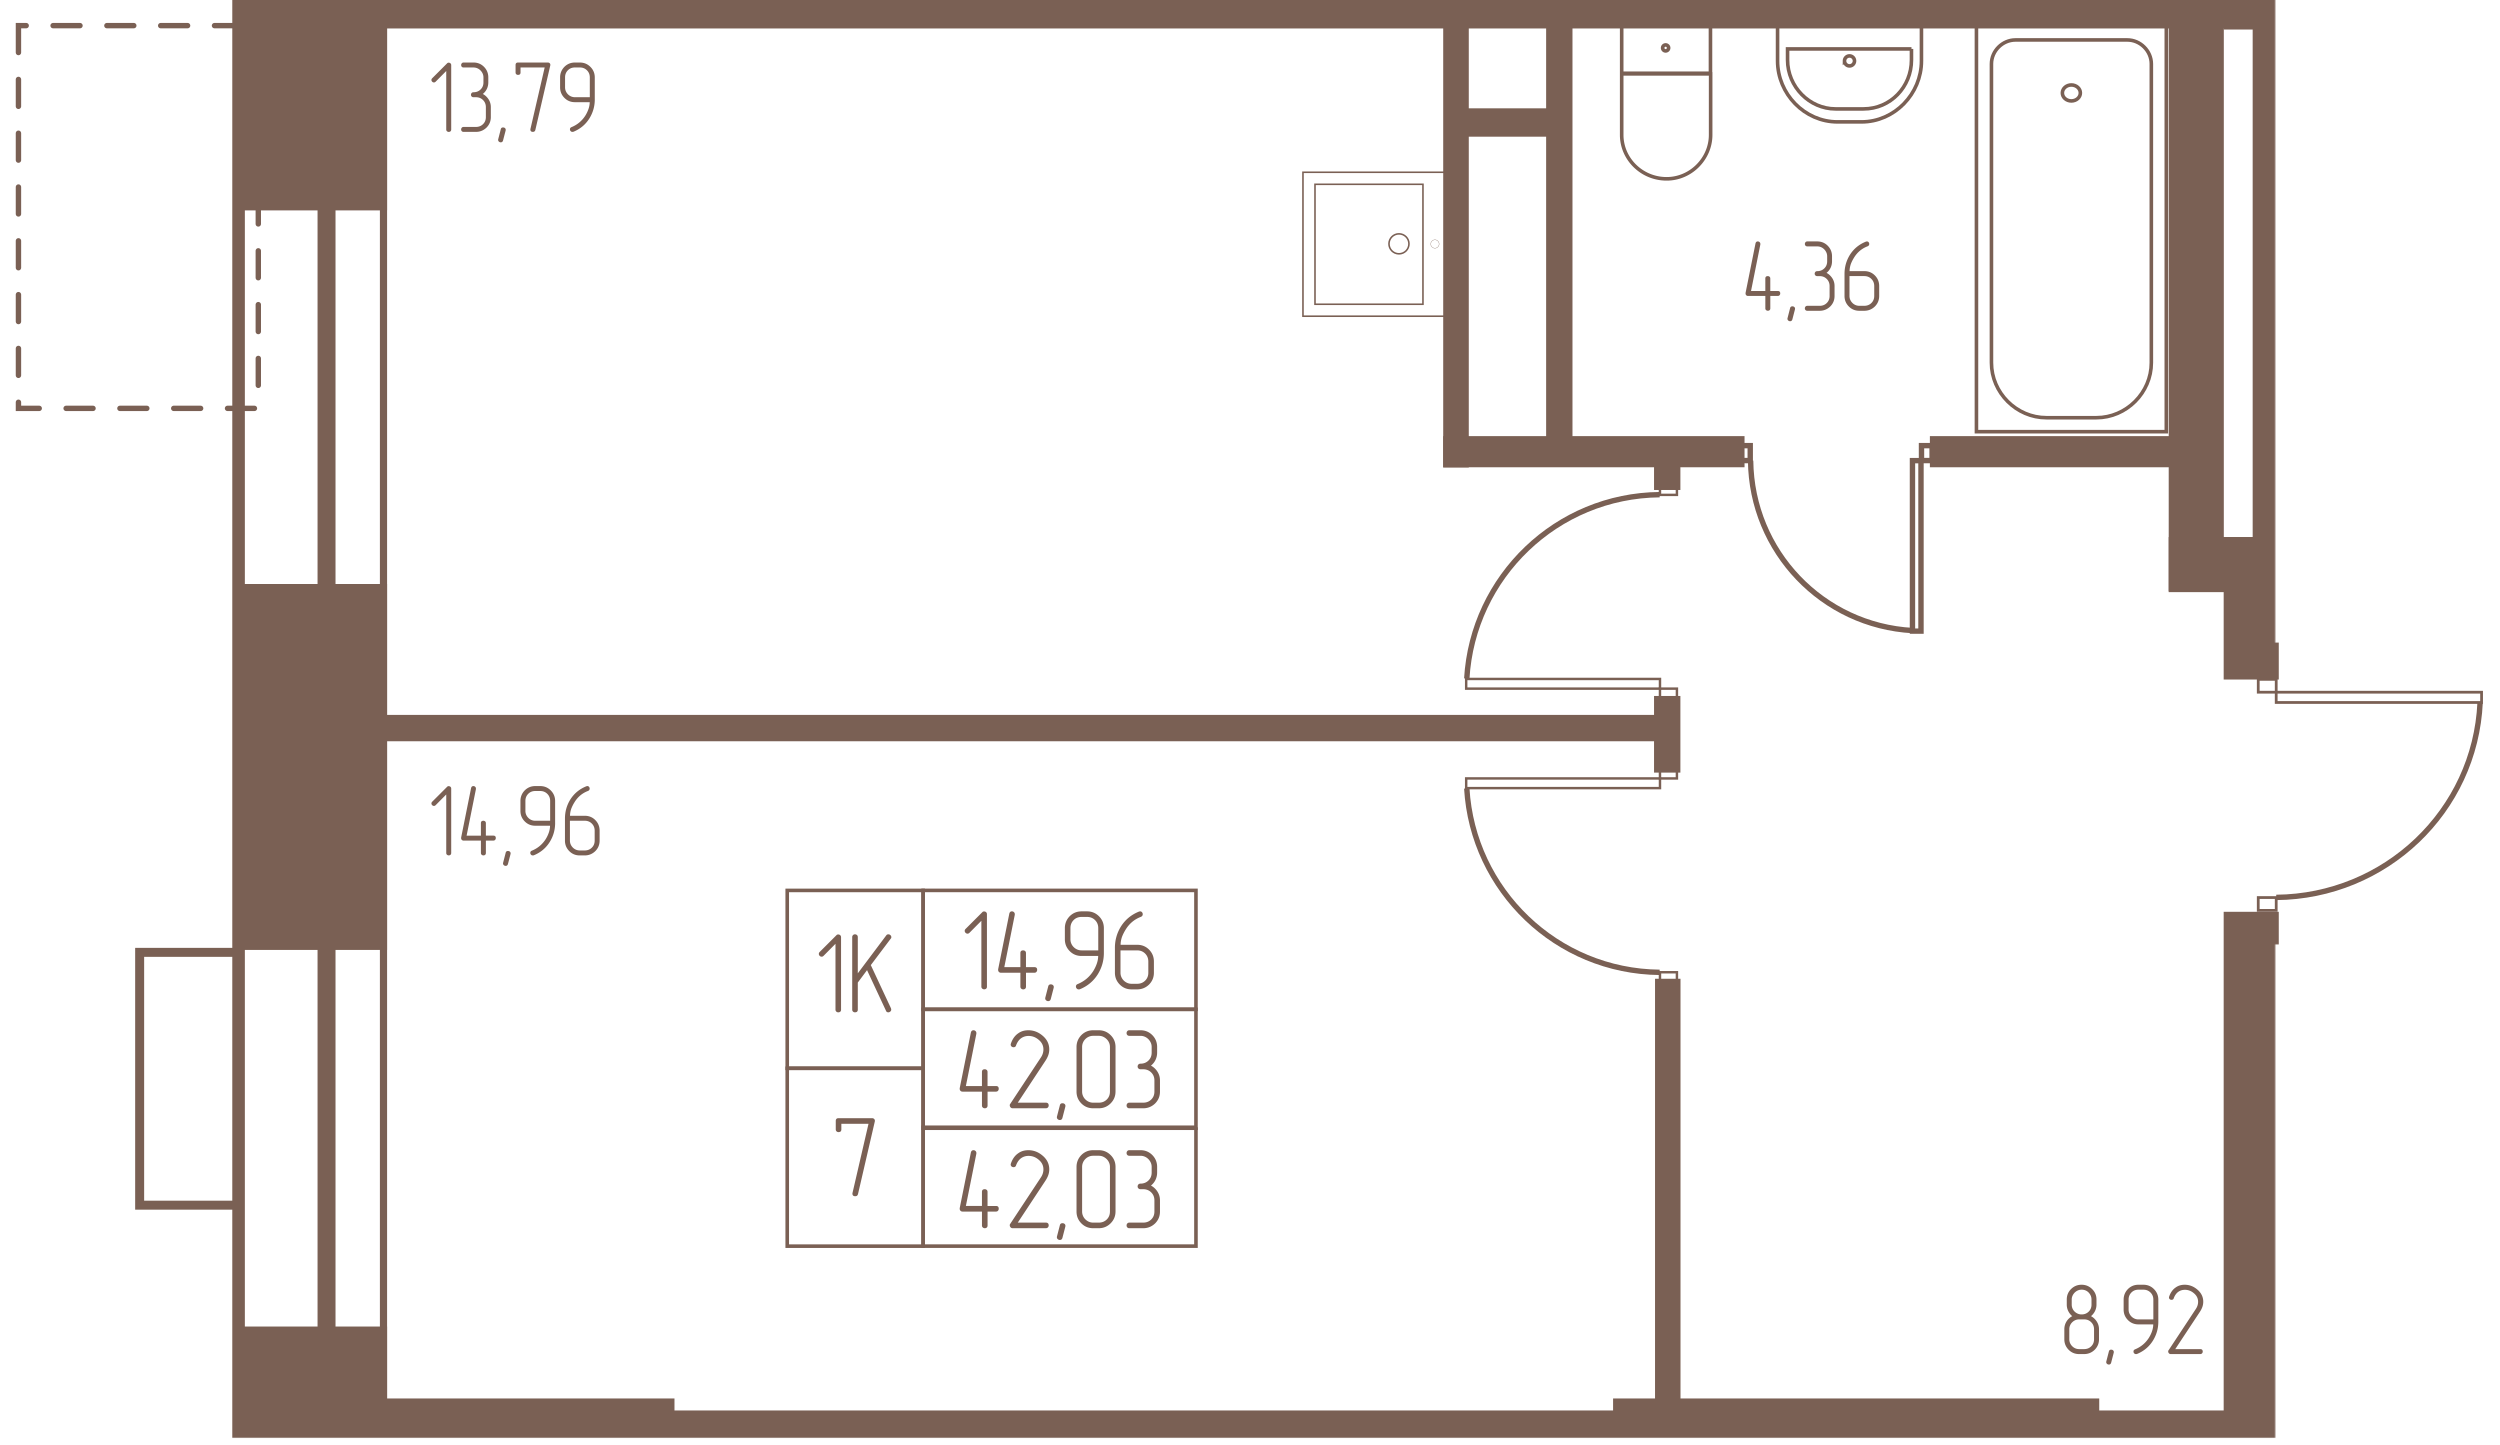 <svg width="1315" height="760" viewBox="0 0 2630 1520" fill="none" xmlns="http://www.w3.org/2000/svg"><mask id="a" style="mask-type:luminance" maskUnits="userSpaceOnUse" x="5" y="0" width="2624" height="1513"><path d="M2628.01 0H5v1512.83h2623.01V0z" fill="#fff"/></mask><g mask="url(#a)"><mask id="b" style="mask-type:luminance" maskUnits="userSpaceOnUse" x="5" y="0" width="2624" height="1513"><path d="M5 1512.83h2388.57V993.484h234.44V675.987h-234.44V0H5v1512.83z" fill="#fff"/></mask><g mask="url(#b)"><path d="M7056.08-3029.92H250.977v7636.69H7056.08v-7636.69z" stroke="#7A6054" stroke-width="13.23"/><path d="M6967.79-2941.56H343.516v7456.92H6967.79v-7456.92z" stroke="#7A6054" stroke-width="18.9"/><path d="M6903.66-2877.42H403.438v7332.87H6903.66v-7332.87z" stroke="#7A6054" stroke-width="7.56"/><path d="M1496.95 193.883v126.193h-113.58V193.883h113.58z" stroke="#7A6054" stroke-width="1.68"/><path d="M1522.15 181.227v151.43h-151.43v-151.43h151.43z" stroke="#7A6054" stroke-width="1.68"/><path d="M1461.2 256.513c0-5.806 4.71-10.513 10.51-10.513 5.81 0 10.52 4.707 10.52 10.513s-4.71 10.513-10.52 10.513c-5.8 0-10.51-4.707-10.51-10.513z" stroke="#7A6054" stroke-width="1.68"/><path d="M1505.14 256.684a4.401 4.401 0 0 1 4.4-4.403 4.41 4.41 0 0 1 4.41 4.403 4.41 4.41 0 0 1-4.41 4.404c-2.43 0-4.4-1.972-4.4-4.404z" stroke="#7A6054" stroke-width=".3"/><path d="M403.42 1399.3H252.031v315.39H403.42V1399.3zM403.411 618.125H250.977v377.419h152.434V618.125zM403.411-161.953H250.977v379.524h152.434v-379.524z" fill="#7A6054" stroke="#7A6054" stroke-width="7.56"/><path d="M2343.72 1487.58H385.547v50.37H2343.72v-50.37z" fill="#7A6054" stroke="#7A6054" stroke-width="7.56"/><path d="M705.771 1475H403.438v37.54h302.333V1475zM2204.62 1475h-503.88v43.07h503.88V1475zM2393.49 962.969h-50.4v738.191h50.4V962.969z" fill="#7A6054" stroke="#7A6054" stroke-width="7.56"/><path d="M1764.11 1033.44h-19.23v454.75h19.23v-454.75zM1743.76 755.859H403.438v20.161H1743.76v-20.161zM1763.99 735.938h-20.16v73.065h20.16v-73.065zM2393.49 568.75h-50.4v142.34h50.4V568.75zM2335.67 26.25h-50.4v592.067h50.4V26.25z" fill="#7A6054" stroke="#7A6054" stroke-width="7.56"/><path d="M2393.74 27.344h-20.15v546.763h20.15V27.344z" fill="#7A6054" stroke="#7A6054" stroke-width="7.56"/><path d="M2393.62 568.75h-108.35v50.387h108.35V568.75zM2393.47-519.375h-50.38V27.288h50.38v-546.663z" fill="#7A6054" stroke="#7A6054" stroke-width="7.56"/><path d="M2343.35-24.219H390.82v50.387h1952.53V-24.22z" fill="#7A6054" stroke="#7A6054" stroke-width="7.56"/><path d="M706.05-36.797H365.586v57.045H706.05v-57.045zM2204.96-36.797h-508.44V17.27h508.44v-54.066zM1541.38-358.516h-19.35v846.52h19.35v-846.52zM1650.47 26.25h-20.16v461.053h20.16V26.25z" fill="#7A6054" stroke="#7A6054" stroke-width="7.56"/><path d="M1831.47 462.578h-309.44v25.201h309.44v-25.201zM1630.07 117.734h-96.48v22.28h96.48v-22.28zM2285.96 462.578h-251.94v25.201h251.94v-25.201z" fill="#7A6054" stroke="#7A6054" stroke-width="7.56"/><path d="M1164.57 2312.84V1512.8" stroke="#7A6054" stroke-width="5.67" stroke-linecap="round" stroke-dasharray="28.3 28.3"/><path d="M2278.96 26.25h-199.74v427.878h199.74V26.25z" stroke="#7A6054" stroke-width="3.78"/><path d="M2120.23 42.031h117.74c13.66 0 25.23 11.57 25.23 25.23v314.346c0 31.544-26.29 57.818-57.82 57.818h-52.56c-31.55 0-57.82-26.289-57.82-57.818V67.26c0-13.66 11.57-25.229 25.23-25.229z" stroke="#7A6054" stroke-width="3.78"/><path d="M2179.07 106.185c5.23 0 9.47-3.763 9.47-8.405 0-4.642-4.24-8.405-9.47-8.405-5.22 0-9.46 3.763-9.46 8.405 0 4.642 4.24 8.405 9.46 8.405zM2021.39 26.25H1870v37.844c0 34.693 28.38 64.132 63.07 64.132h25.23c34.7 0 63.07-29.439 63.07-64.132V26.25h.02z" stroke="#7A6054" stroke-width="3.78"/><path d="M2010.88 51.484h-130.37v11.57c0 28.379 23.12 51.517 50.46 51.517h29.43c28.38 0 50.46-23.124 50.46-51.517v-11.57h.02z" stroke="#7A6054" stroke-width="3.78"/><path d="M1945.68 69.338a5.254 5.254 0 1 0 0-10.51c-2.9 0-5.25 2.353-5.25 5.255a5.252 5.252 0 0 0 5.25 5.255zM1799.41 26.25h-93.39v50.802h93.39V26.25zM1706.02 77.734h93.57v64.133c0 25.229-21.02 46.262-46.27 46.262-26.28 0-47.3-21.019-47.3-46.262V77.734z" stroke="#7A6054" stroke-width="3.78"/><path d="M1752.25 53.566a3.15 3.15 0 1 0 0-6.3 3.15 3.15 0 0 0 0 6.3z" stroke="#7A6054" stroke-width="3.78"/><path d="M2610.62 739.007v-10.804h-216.06v10.804h216.06zM2394.57 728.194v-13.505l-18.9-.001v13.506h18.9zM2394.57 957.724v-13.505h-18.9v13.505h18.9z" stroke="#7A6054" stroke-width="2.9"/><path d="M2394.61 944.075c114.59-1.045 209.21-90.422 214.46-205.013" stroke="#7A6054" stroke-width="5.67"/><path d="M1542.42 714.258v10.195h203.88v-10.195h-203.88z" stroke="#7A6054" stroke-width="2.58"/><path d="M1746.29 724.445v12.744h17.83v-12.744h-17.83zM1746.29 507.875v12.744h17.83v-12.744h-17.83z" stroke="#7A6054" stroke-width="2.58"/><path d="M1745.95 520.391c-108.29 1.045-196.59 86.211-202.9 193.442" stroke="#7A6054" stroke-width="5.67"/><path d="M1763.99 475.156h-20.16v36.527h20.16v-36.527z" fill="#7A6054" stroke="#7A6054" stroke-width="7.56"/><path d="M1542.42 829.101v-10.195h203.88v10.195h-203.88z" stroke="#7A6054" stroke-width="2.58"/><path d="M1746.29 818.915v-12.743h17.83v12.743h-17.83zM1746.29 1035.55v-12.75h17.83v12.75h-17.83z" stroke="#7A6054" stroke-width="2.58"/><path d="M1745.95 1022.9c-108.29-1.05-196.59-86.216-202.9-193.447M2020.88 484.609h-8.97v179.339h8.97V484.609zM2032.62 468.828h-11.21v15.693h11.21v-15.693zM1841.25 468.828h-11.21v15.693h11.21v-15.693zM1841.64 484.609c1.05 95.662 75.69 173.468 170.32 178.723" stroke="#7A6054" stroke-width="5.67"/><path d="M252.04 1267.85H146.914v-265.97H252.04" stroke="#7A6054" stroke-width="9.45"/><path d="M19.414 26.96V429.61h252.319V26.961H19.414z" stroke="#7A6054" stroke-width="5.67" stroke-linecap="round" stroke-dasharray="28.3 28.3"/><path d="M474.672 897.306V829.58c0-.788-.272-1.403-.802-1.861a2.77 2.77 0 0 0-1.861-.688c-.716 0-1.275.244-1.704.745l-15.579 15.578c-.572.573-.859 1.174-.859 1.819 0 .716.258 1.331.802 1.861.53.53 1.16.802 1.861.802.645 0 1.246-.286 1.819-.859l11.097-11.197v61.54c0 .788.257 1.404.801 1.862.53.458 1.16.687 1.862.687.716 0 1.317-.215 1.818-.644.501-.43.745-1.074.745-1.919zM511.134 879.115V866c0-.86-.258-1.49-.802-1.919-.53-.43-1.117-.644-1.761-.644-1.776 0-2.663.859-2.663 2.563v13.115h-15.035l9.808-48.955v-.644c0-.716-.272-1.317-.801-1.818a2.633 2.633 0 0 0-1.862-.745c-1.274 0-2.09.716-2.448 2.134l-10.453 52.047v.644c0 .716.244 1.318.745 1.804.501.502 1.102.745 1.818.745h18.242v13.016c0 .787.258 1.403.802 1.861.53.458 1.16.687 1.861.687.716 0 1.317-.215 1.819-.644.501-.43.744-1.074.744-1.919v-13.015h7.89c.787 0 1.403-.272 1.861-.802.458-.53.687-1.16.687-1.861 0-1.704-.859-2.563-2.563-2.563h-7.889v.028zM537.069 898.542l-2.663 10.238c-.358 1.431-1.174 2.133-2.449 2.133-.715 0-1.345-.243-1.918-.744-.573-.502-.859-1.103-.859-1.819 0-.286.028-.53.1-.744l2.663-10.353c.287-1.346 1.103-2.019 2.449-2.019.787 0 1.446.23 1.976.702a2.23 2.23 0 0 1 .801 1.761c0 .358-.043.644-.114.859l.014-.014zM578.757 863.437h-15.679a10.203 10.203 0 0 1-7.302-3.05 10.674 10.674 0 0 1-2.248-3.308 10.12 10.12 0 0 1-.802-4.009v-10.453c0-2.992.974-5.469 2.935-7.474 1.948-1.99 4.425-2.992 7.417-2.992h5.227c2.992 0 5.469 1.002 7.46 2.992 1.99 1.991 2.992 4.482 2.992 7.474v20.82zm5.226 2.348v-23.153c0-4.339-1.532-8.033-4.582-11.097-3.064-3.064-6.758-4.582-11.096-4.582h-5.227c-4.338 0-8.032 1.532-11.096 4.582-2.993 3.136-4.482 6.83-4.482 11.097v10.452c0 4.339 1.532 8.033 4.582 11.097 2.992 2.993 6.644 4.482 10.982 4.482h15.579c0 2.348-.43 4.739-1.275 7.202a34.638 34.638 0 0 1-3.408 7.087c-3.551 5.47-8.347 9.451-14.39 11.942-1.131.43-1.703 1.203-1.703 2.348 0 .716.243 1.332.744 1.862.501.529 1.06.802 1.704.802.573 0 .959-.029 1.174-.101 7.188-2.921 12.801-7.603 16.853-14.075 3.766-6.114 5.656-12.757 5.656-19.945h-.015zM599.562 863.422h15.579c2.992 0 5.469.988 7.46 2.993 1.99 1.99 2.992 4.481 2.992 7.46v10.452c0 2.993-.988 5.455-2.992 7.417-1.991 1.962-4.482 2.935-7.46 2.935h-5.227c-1.417 0-2.749-.257-3.994-.802a10.172 10.172 0 0 1-3.308-2.248 10.658 10.658 0 0 1-2.248-3.307 10.102 10.102 0 0 1-.802-3.995v-20.905zm-5.226-2.348v23.253c0 4.339 1.532 8.033 4.582 11.097 2.992 2.992 6.644 4.482 10.982 4.482h5.226c4.267 0 7.961-1.49 11.097-4.482 3.064-3.064 4.582-6.758 4.582-11.097v-10.452c0-4.41-1.532-8.148-4.582-11.197-2.992-2.993-6.687-4.482-11.097-4.482h-15.464c0-2.348.43-4.797 1.275-7.36.859-2.276 1.99-4.553 3.408-6.83 3.479-5.684 8.247-9.665 14.289-11.941 1.131-.501 1.704-1.318 1.704-2.449 0-.716-.229-1.331-.687-1.861a2.228 2.228 0 0 0-1.761-.802c-.287 0-.645.072-1.06.215-7.259 2.921-12.901 7.603-16.953 14.075-3.694 6.042-5.541 12.657-5.541 19.845v-.014zM474.672 136.212V68.486c0-.787-.272-1.403-.802-1.861a2.774 2.774 0 0 0-1.861-.688c-.716 0-1.275.244-1.704.745L454.726 82.26c-.572.573-.859 1.175-.859 1.819 0 .716.258 1.332.802 1.861.53.53 1.16.802 1.861.802.645 0 1.246-.286 1.819-.859l11.097-11.197v61.541c0 .787.257 1.403.801 1.861.53.458 1.16.687 1.862.687.716 0 1.317-.214 1.818-.644.501-.43.745-1.074.745-1.919zM507.941 98.843a15.392 15.392 0 0 0 4.267-5.384c.988-2.09 1.489-4.353 1.489-6.773V81.46c0-4.41-1.532-8.147-4.582-11.197-2.993-2.993-6.644-4.482-10.982-4.482H487.68c-.787 0-1.403.258-1.861.802a2.775 2.775 0 0 0-.688 1.862c0 .715.23 1.317.688 1.818.458.501 1.088.744 1.861.744h10.453a10.189 10.189 0 0 1 7.302 3.05c.959.96 1.718 2.062 2.291 3.308s.859 2.62.859 4.11V86.7c0 2.992-.988 5.455-2.992 7.417-1.991 1.947-4.482 2.935-7.46 2.935-.859 0-1.518.272-1.976.802a2.784 2.784 0 0 0-.702 1.86c0 .717.243 1.318.745 1.819.501.502 1.131.745 1.918.745h2.563c2.993 0 5.47.988 7.46 2.992 1.99 1.991 2.993 4.482 2.993 7.46v10.453c0 2.992-.988 5.455-2.993 7.417-1.99 1.961-4.481 2.935-7.46 2.935h-13.015c-.788 0-1.403.272-1.862.802a2.775 2.775 0 0 0-.687 1.861c0 .716.229 1.318.687 1.804.459.502 1.089.745 1.862.745h13.015c4.267 0 7.961-1.489 11.097-4.482 3.064-3.064 4.582-6.758 4.582-11.096v-10.453c0-2.992-.788-5.699-2.348-8.161-1.561-2.449-3.594-4.353-6.071-5.7v-.013zM531.913 137.371l-2.663 10.237c-.358 1.432-1.174 2.133-2.449 2.133-.716 0-1.346-.243-1.918-.744-.573-.502-.86-1.103-.86-1.819 0-.286.029-.53.101-.744l2.663-10.353c.286-1.346 1.102-2.019 2.448-2.019.788 0 1.446.23 1.976.702.53.458.802 1.045.802 1.761 0 .358-.043.646-.114.86l.014-.014zM578.866 68.974c.072-.215.1-.458.1-.744 0-.716-.243-1.303-.744-1.761-.501-.459-1.131-.688-1.919-.688h-31.357c-1.704 0-2.563.888-2.563 2.663v7.79c0 .787.243 1.403.744 1.861.502.458 1.103.687 1.819.687 1.775 0 2.663-.844 2.663-2.563v-5.226h25.387l-14.935 64.533c-.071.215-.1.459-.1.745 0 1.632.888 2.448 2.663 2.448 1.346 0 2.206-.673 2.563-2.019l15.679-67.726zM620.476 102.265h-15.679c-1.417 0-2.749-.272-3.995-.802a10.207 10.207 0 0 1-3.307-2.248 10.652 10.652 0 0 1-2.248-3.308 10.12 10.12 0 0 1-.802-4.009V81.446c0-2.993.974-5.47 2.935-7.475 1.948-1.99 4.425-2.992 7.417-2.992h5.226c2.993 0 5.47 1.002 7.46 2.992 1.991 1.99 2.993 4.482 2.993 7.475v20.819zm5.226 2.348V81.46c0-4.338-1.532-8.033-4.582-11.097-3.064-3.064-6.758-4.582-11.097-4.582h-5.226c-4.338 0-8.032 1.532-11.097 4.582-2.992 3.136-4.481 6.83-4.481 11.097v10.453c0 4.338 1.532 8.032 4.582 11.096 2.992 2.993 6.643 4.482 10.982 4.482h15.578c0 2.348-.429 4.739-1.274 7.202a34.67 34.67 0 0 1-3.408 7.088c-3.551 5.469-8.347 9.45-14.39 11.941-1.131.43-1.704 1.203-1.704 2.348 0 .716.244 1.332.745 1.862s1.059.802 1.704.802c.572 0 .959-.029 1.174-.101 7.188-2.921 12.801-7.603 16.853-14.075 3.765-6.114 5.655-12.757 5.655-19.945h-.014zM1862.34 306.146v-13.115c0-.859-.25-1.489-.8-1.919-.53-.429-1.11-.644-1.76-.644-1.77 0-2.66.859-2.66 2.563v13.115h-15.04l9.81-48.954v-.645c0-.716-.27-1.317-.8-1.818a2.632 2.632 0 0 0-1.86-.745c-1.28 0-2.09.716-2.45 2.134l-10.45 52.047v.645c0 .716.24 1.317.74 1.804.5.501 1.11.744 1.82.744h18.24v13.016c0 .787.26 1.403.8 1.861.53.458 1.16.687 1.87.687.71 0 1.31-.214 1.81-.644.51-.429.75-1.074.75-1.919v-13.015h7.89c.79 0 1.4-.272 1.86-.802.46-.53.69-1.16.69-1.861 0-1.704-.86-2.563-2.57-2.563h-7.89v.028zM1888.28 325.573l-2.66 10.238c-.36 1.432-1.18 2.133-2.45 2.133-.72 0-1.35-.243-1.92-.744-.57-.501-.86-1.103-.86-1.819 0-.286.03-.529.1-.744l2.66-10.352c.29-1.346 1.11-2.019 2.45-2.019.79 0 1.45.229 1.98.701.53.458.8 1.045.8 1.761 0 .358-.04.645-.11.859l.01-.014zM1921.53 287.046a15.337 15.337 0 0 0 4.27-5.384c.99-2.091 1.49-4.353 1.49-6.773v-5.226c0-4.41-1.53-8.147-4.58-11.197-2.99-2.993-6.65-4.482-10.98-4.482h-10.46c-.78 0-1.4.258-1.86.802a2.76 2.76 0 0 0-.68 1.862c0 .716.22 1.317.68 1.818.46.501 1.09.745 1.86.745h10.46c1.41 0 2.75.272 3.99.801a10.18 10.18 0 0 1 3.31 2.248c.96.96 1.72 2.062 2.29 3.308.57 1.246.86 2.62.86 4.109v5.227c0 2.992-.99 5.455-2.99 7.417-1.99 1.947-4.49 2.935-7.46 2.935-.86 0-1.52.272-1.98.802-.46.529-.7 1.159-.7 1.861 0 .716.24 1.317.74 1.818.5.502 1.13.745 1.92.745h2.57c2.99 0 5.46.988 7.46 2.993 1.99 1.99 2.99 4.481 2.99 7.46v10.452c0 2.993-.99 5.455-2.99 7.417-2 1.962-4.49 2.935-7.46 2.935h-13.02c-.79 0-1.4.272-1.86.802-.46.53-.69 1.16-.69 1.861 0 .716.23 1.318.69 1.805.46.501 1.09.744 1.86.744h13.02c4.26 0 7.96-1.489 11.09-4.482 3.07-3.064 4.58-6.758 4.58-11.096V300.92c0-2.992-.78-5.699-2.34-8.161-1.57-2.449-3.6-4.353-6.08-5.699v-.014zM1945.66 290.453h15.57c3 0 5.47.988 7.46 2.993 1.99 1.99 3 4.482 3 7.46v10.452c0 2.993-.99 5.456-3 7.417-1.99 1.962-4.48 2.936-7.46 2.936h-5.22c-1.42 0-2.75-.258-4-.802a10.245 10.245 0 0 1-3.3-2.248c-.96-.96-1.71-2.062-2.25-3.308a10.1 10.1 0 0 1-.8-3.995v-20.905zm-5.23-2.348v23.253c0 4.339 1.53 8.033 4.58 11.097 2.99 2.993 6.65 4.482 10.98 4.482h5.23c4.27 0 7.96-1.489 11.1-4.482 3.06-3.064 4.58-6.758 4.58-11.097v-10.452c0-4.41-1.53-8.147-4.58-11.197-3-2.993-6.69-4.482-11.1-4.482h-15.46c0-2.348.43-4.796 1.27-7.359.86-2.277 1.99-4.554 3.41-6.83 3.48-5.685 8.25-9.665 14.29-11.942 1.13-.501 1.7-1.317 1.7-2.448 0-.716-.23-1.332-.69-1.862-.45-.53-1.04-.802-1.76-.802-.28 0-.64.072-1.06.215-7.26 2.921-12.9 7.603-16.95 14.075-3.69 6.043-5.54 12.658-5.54 19.846v-.015zM2208.16 1408.91v-10.45c0-2.99-.78-5.7-2.35-8.16-1.56-2.45-3.59-4.35-6.07-5.7 1.78-1.49 3.18-3.29 4.21-5.38 1.03-2.09 1.55-4.36 1.55-6.78v-5.32c0-4.34-1.53-8.01-4.58-10.99-3.07-3.06-6.76-4.58-11.1-4.58s-8.03 1.53-11.1 4.58c-2.99 3-4.48 6.65-4.48 10.99v5.32c0 2.42.52 4.69 1.55 6.78s2.43 3.89 4.21 5.38a15.537 15.537 0 0 0-6.09 5.7c-1.49 2.46-2.23 5.17-2.23 8.16v10.45c0 4.34 1.53 8.03 4.58 11.1 2.99 2.99 6.65 4.48 10.98 4.48h5.23c4.27 0 7.96-1.49 11.1-4.48 3.06-3.07 4.59-6.76 4.59-11.1zm-7.89-36.48c0 2.99-1 5.45-2.99 7.42-1.99 1.94-4.48 2.93-7.47 2.93-1.42 0-2.75-.27-4-.8a10.85 10.85 0 0 1-3.31-2.19c-.95-.93-1.7-2.01-2.24-3.25-.53-1.25-.81-2.61-.81-4.11v-5.33c0-1.43.29-2.75.86-4.01.58-1.24 1.34-2.35 2.29-3.3.96-.96 2.07-1.71 3.31-2.25 1.25-.53 2.58-.8 4-.8 1.49 0 2.86.27 4.11.8 1.24.53 2.33 1.27 3.25 2.25.91.95 1.64 2.06 2.19 3.3.53 1.25.8 2.58.8 4.01l.01 5.33zm2.67 36.48c0 2.99-.99 5.46-3 7.42-1.99 1.96-4.48 2.93-7.46 2.93h-5.22c-1.42 0-2.75-.25-4-.8a10.14 10.14 0 0 1-3.3-2.25c-.96-.95-1.71-2.06-2.25-3.3-.53-1.25-.8-2.58-.8-4v-10.45c0-1.49.25-2.86.8-4.11.53-1.25 1.27-2.35 2.25-3.31.96-.96 2.06-1.7 3.3-2.25 1.25-.53 2.58-.8 4-.8h5.22c3 0 5.47.99 7.46 3 1.99 1.99 3 4.48 3 7.46v10.46zM2223.63 1423.15l-2.66 10.24c-.36 1.43-1.18 2.13-2.45 2.13-.72 0-1.35-.24-1.92-.74-.57-.5-.86-1.1-.86-1.82 0-.29.03-.53.1-.75l2.67-10.35c.28-1.34 1.1-2.02 2.44-2.02.79 0 1.45.23 1.98.71.53.45.8 1.04.8 1.76 0 .35-.04.64-.11.86l.01-.02zM2265.32 1388.04h-15.68c-1.42 0-2.75-.28-3.99-.81-1.25-.53-2.35-1.27-3.31-2.24-.96-.96-1.71-2.07-2.25-3.31-.53-1.25-.8-2.58-.8-4.01v-10.45c0-3 .97-5.47 2.93-7.48 1.95-1.99 4.43-2.99 7.42-2.99h5.23c2.99 0 5.47 1 7.46 2.99 1.99 1.99 2.99 4.48 2.99 7.48v20.82zm5.23 2.34v-23.15c0-4.34-1.54-8.03-4.59-11.1-3.06-3.06-6.75-4.58-11.09-4.58h-5.23c-4.34 0-8.03 1.53-11.1 4.58-2.99 3.14-4.48 6.83-4.48 11.1v10.45c0 4.34 1.53 8.04 4.58 11.1 3 2.99 6.65 4.48 10.99 4.48h15.58c0 2.35-.43 4.74-1.28 7.2-.84 2.45-1.99 4.83-3.41 7.09-3.55 5.47-8.34 9.45-14.39 11.94-1.13.43-1.7 1.21-1.7 2.35 0 .72.24 1.33.74 1.86s1.06.8 1.71.8c.57 0 .96-.02 1.17-.1 7.19-2.92 12.8-7.6 16.85-14.07 3.77-6.11 5.66-12.76 5.66-19.95h-.01zM2314.6 1424.49c.86 0 1.52-.27 1.98-.8.45-.53.7-1.12.7-1.76 0-1.78-.89-2.67-2.67-2.67h-26.23l25.92-39.24c1.2-1.85 2.09-3.63 2.66-5.33.58-1.7.86-3.45.86-5.23 0-5.04-2.06-9.3-6.18-12.8-3.98-3.4-8.42-5.11-13.33-5.11-3.7 0-6.86.96-9.5 2.88-3.06 2.06-5.32 5.23-6.83 9.49-.14.43-.21.75-.21.96 0 .79.26 1.41.8 1.86.53.46 1.19.69 1.98.69.5 0 .96-.14 1.38-.43.43-.28.72-.71.86-1.27 1.13-3.07 2.78-5.33 4.91-6.83 2-1.35 4.27-2.02 6.83-2.02 3.56 0 6.76 1.24 9.6 3.74 2.83 2.42 4.27 5.37 4.27 8.84 0 2.71-.82 5.27-2.45 7.68l-28.58 43.3c-.29.28-.43.71-.43 1.27 0 .72.24 1.35.74 1.92.5.57 1.1.86 1.82.86h31.14-.04z" fill="#7A6054"/></g><path d="M971.134 936.719h-142.97v187.131h142.97V936.719z" stroke="#7A6054" stroke-width="3.78"/><path d="M971.134 1123.83h-142.97v187.13h142.97v-187.13z" stroke="#7A6054" stroke-width="3.78"/><path d="M1258.15 1061.8H971.133v125.1h287.017v-125.1z" stroke="#7A6054" stroke-width="3.78"/><path d="M1258.15 936.719H971.133v125.101h287.017V936.719zM1258.15 1185.86H971.133v125.1h287.017v-125.1z" stroke="#7A6054" stroke-width="3.78"/><path d="M1038.26 1037.89v-76.184c0-.888-.3-1.575-.9-2.105-.6-.515-1.3-.773-2.09-.773-.8 0-1.44.287-1.92.845l-17.51 17.511c-.64.645-.96 1.318-.96 2.048 0 .802.3 1.503.9 2.09.61.602 1.31.902 2.1.902.71 0 1.4-.315 2.04-.959l12.49-12.6v69.225c0 .89.3 1.58.9 2.11.6.51 1.3.77 2.09.77.8 0 1.48-.24 2.05-.71.56-.49.84-1.21.84-2.17h-.03zM1079.32 1017.43v-14.77c0-.95-.3-1.67-.9-2.16-.6-.48-1.26-.713-1.98-.713-2 0-3 .963-3 2.873v14.77h-16.91l11.03-55.072v-.716c0-.801-.3-1.475-.9-2.047-.6-.559-1.3-.845-2.1-.845-1.45 0-2.36.802-2.77 2.405l-11.75 58.565v.71c0 .81.29 1.48.84 2.05.56.56 1.25.85 2.05.85h20.52v14.63c0 .89.3 1.57.9 2.1.6.52 1.3.78 2.11.78.8 0 1.47-.25 2.04-.72.56-.49.85-1.2.85-2.16v-14.63h8.88c.88 0 1.57-.3 2.1-.91.52-.6.77-1.3.77-2.1 0-1.92-.95-2.88-2.87-2.88h-8.88l-.03-.01zM1108.45 1039.27l-2.99 11.53c-.41 1.6-1.32 2.4-2.77 2.4-.8 0-1.52-.28-2.16-.84-.64-.56-.96-1.25-.96-2.05 0-.32.04-.6.11-.85l3.01-11.64c.32-1.51 1.25-2.27 2.77-2.27.88 0 1.61.25 2.21.77.61.52.91 1.19.91 1.98 0 .4-.05.71-.12.96l-.01.01zM1155.39 999.787h-17.64c-1.61 0-3.1-.301-4.5-.902a12.042 12.042 0 0 1-3.72-2.52 11.686 11.686 0 0 1-2.52-3.723c-.6-1.404-.91-2.907-.91-4.496V976.39c0-3.365 1.11-6.157 3.3-8.405 2.2-2.248 4.98-3.364 8.35-3.364h5.87c3.36 0 6.15 1.116 8.4 3.364 2.23 2.234 3.35 5.04 3.35 8.405v23.397h.02zm5.88 2.633v-26.03c0-4.882-1.72-9.035-5.15-12.485-3.44-3.437-7.61-5.155-12.49-5.155h-5.87c-4.88 0-9.03 1.718-12.49 5.155-3.36 3.522-5.04 7.674-5.04 12.485v11.756c0 4.882 1.72 9.035 5.16 12.484 3.36 3.37 7.47 5.04 12.36 5.04h17.51c0 2.65-.49 5.34-1.45 8.11-.96 2.76-2.25 5.42-3.84 7.97-3.99 6.16-9.39 10.64-16.19 13.45-1.27.48-1.92 1.36-1.92 2.63 0 .8.29 1.5.85 2.11.55.6 1.2.9 1.91.9.65 0 1.08-.05 1.32-.12 8.08-3.28 14.41-8.56 18.96-15.83 4.24-6.89 6.36-14.36 6.36-22.44l.01-.03zM1178.76 999.801h17.51c3.37 0 6.16 1.119 8.41 3.349 2.23 2.25 3.35 5.04 3.35 8.41v11.75c0 3.37-1.12 6.14-3.35 8.34-2.25 2.2-5.04 3.29-8.41 3.29h-5.87c-1.6 0-3.09-.3-4.49-.9a12.16 12.16 0 0 1-3.73-2.52 11.871 11.871 0 0 1-2.52-3.73c-.6-1.4-.9-2.89-.9-4.49v-23.513.014zm-5.87-2.649v26.158c0 4.88 1.72 9.04 5.16 12.49 3.36 3.36 7.47 5.04 12.35 5.04h5.87c4.8 0 8.97-1.68 12.49-5.04 3.43-3.44 5.15-7.61 5.15-12.49v-11.75c0-4.96-1.72-9.17-5.15-12.604-3.37-3.365-7.52-5.04-12.49-5.04h-17.39c0-2.649.48-5.398 1.44-8.276.96-2.563 2.25-5.112 3.84-7.675 3.92-6.4 9.28-10.882 16.08-13.445 1.27-.558 1.92-1.475 1.92-2.763 0-.802-.26-1.504-.78-2.105-.51-.601-1.18-.902-1.97-.902-.32 0-.72.086-1.2.243-8.17 3.279-14.52 8.563-19.08 15.837-4.15 6.801-6.24 14.232-6.24 22.322zM1038.89 1142.51v-14.77c0-.96-.3-1.67-.9-2.16-.6-.49-1.26-.72-1.98-.72-2 0-3 .96-3 2.88v14.77h-16.91l11.04-55.07v-.72c0-.8-.31-1.47-.91-2.05-.6-.56-1.3-.84-2.1-.84-1.45 0-2.36.8-2.77 2.4l-11.75 58.57v.71c0 .8.29 1.48.84 2.05a2.8 2.8 0 0 0 2.05.84h20.52v14.64c0 .89.3 1.57.9 2.1.6.52 1.31.78 2.11.78.8 0 1.47-.25 2.04-.72.56-.49.85-1.2.85-2.16v-14.64h8.88c.88 0 1.57-.3 2.1-.9.52-.6.77-1.3.77-2.1 0-1.92-.95-2.88-2.87-2.88h-8.88l-.03-.01zM1100.22 1165.9c.96 0 1.71-.3 2.22-.9.52-.6.78-1.26.78-1.98 0-2-1.01-3-3-3h-29.52l29.15-44.16c1.36-2.08 2.36-4.08 3.01-6 .64-1.92.96-3.88.96-5.87 0-5.69-2.32-10.48-6.96-14.41-4.48-3.83-9.48-5.75-15.01-5.75-4.15 0-7.71 1.07-10.68 3.23-3.43 2.32-6 5.89-7.67 10.69-.16.48-.25.84-.25 1.07 0 .89.3 1.57.91 2.1.6.52 1.33.78 2.22.78.55 0 1.07-.16 1.56-.49.48-.31.8-.8.96-1.45 1.27-3.43 3.12-5.99 5.51-7.67 2.25-1.52 4.79-2.28 7.67-2.28 4 0 7.61 1.41 10.8 4.21 3.21 2.72 4.8 6.05 4.8 9.97 0 3.03-.92 5.91-2.77 8.63l-32.16 48.71c-.31.32-.48.81-.48 1.45 0 .8.28 1.52.84 2.16.56.65 1.25.96 2.05.96h35.06zM1120.71 1164.35l-2.99 11.52c-.4 1.61-1.32 2.41-2.76 2.41-.8 0-1.52-.29-2.16-.85-.65-.55-.96-1.24-.96-2.04 0-.32.04-.6.11-.85l3.01-11.64c.31-1.52 1.24-2.28 2.76-2.28.89 0 1.62.26 2.22.78.6.51.9 1.19.9 1.97 0 .41-.04.72-.11.96l-.02.02zM1173.54 1148.39v-46.92c0-4.96-1.72-9.12-5.16-12.49-3.43-3.43-7.6-5.15-12.48-5.15h-5.87c-4.89 0-9.04 1.72-12.49 5.15-3.36 3.53-5.04 7.68-5.04 12.49v46.92c0 4.88 1.72 9.03 5.15 12.49 3.37 3.36 7.48 5.04 12.36 5.04h5.87c4.88 0 9.04-1.72 12.49-5.16 3.43-3.44 5.15-7.56 5.15-12.36l.02-.01zm-5.89 0c0 3.36-1.12 6.14-3.35 8.33-2.25 2.21-5.04 3.3-8.4 3.3h-5.87c-1.61 0-3.1-.3-4.5-.91-1.4-.6-2.63-1.44-3.72-2.52a11.663 11.663 0 0 1-2.52-3.72c-.6-1.4-.91-2.89-.91-4.49v-46.93c0-1.67.31-3.22.91-4.62.6-1.4 1.44-2.65 2.52-3.72 1.07-1.08 2.32-1.92 3.72-2.52 1.4-.6 2.89-.91 4.5-.91h5.87c1.67 0 3.22.32 4.62.96 1.4.65 2.64 1.51 3.72 2.58s1.92 2.32 2.52 3.72c.61 1.41.91 2.91.91 4.5v46.92l-.02.03zM1210.83 1121.01c2.08-1.67 3.68-3.69 4.8-6.05 1.11-2.37 1.67-4.9 1.67-7.62v-5.87c0-4.96-1.72-9.17-5.15-12.6-3.37-3.35-7.48-5.04-12.36-5.04h-11.76c-.88 0-1.57.3-2.1.9-.52.6-.77 1.3-.77 2.1 0 .81.25 1.48.77 2.04.51.56 1.22.84 2.1.84h11.76c1.6 0 3.09.3 4.5.91 1.4.6 2.64 1.44 3.72 2.52 1.07 1.07 1.95 2.31 2.58 3.72.64 1.4.96 2.93.96 4.62v5.87c0 3.37-1.12 6.15-3.37 8.35-2.25 2.21-5.04 3.29-8.4 3.29-.96 0-1.71.3-2.22.91-.52.6-.78 1.3-.78 2.1s.29 1.48.85 2.03c.56.56 1.27.85 2.16.85h2.88c3.36 0 6.15 1.12 8.4 3.35 2.25 2.25 3.37 5.04 3.37 8.4v11.76c0 3.36-1.12 6.14-3.37 8.33-2.25 2.21-5.04 3.3-8.4 3.3h-14.64c-.88 0-1.57.3-2.1.9-.52.6-.77 1.3-.77 2.1 0 .81.25 1.48.77 2.05.51.56 1.22.85 2.1.85h14.64c4.79 0 8.96-1.68 12.47-5.04 3.44-3.44 5.15-7.61 5.15-12.49v-11.76c0-3.36-.87-6.41-2.63-9.17-1.76-2.77-4.04-4.9-6.85-6.42l.02-.03zM1038.89 1268.68v-14.77c0-.95-.3-1.67-.9-2.16-.6-.48-1.26-.71-1.98-.71-2 0-3 .96-3 2.87v14.77h-16.91l11.04-55.07v-.72c0-.8-.31-1.47-.91-2.05-.6-.55-1.3-.84-2.1-.84-1.45 0-2.36.8-2.77 2.41l-11.75 58.56v.71c0 .81.29 1.48.84 2.05.56.56 1.25.85 2.05.85h20.52v14.63c0 .89.3 1.57.9 2.1.6.52 1.31.78 2.11.78.8 0 1.47-.25 2.04-.72.56-.49.85-1.2.85-2.16v-14.63h8.88c.88 0 1.57-.3 2.1-.91.52-.6.77-1.3.77-2.1 0-1.92-.95-2.88-2.87-2.88h-8.88l-.03-.01zM1100.22 1292.07c.96 0 1.71-.3 2.22-.9.52-.6.78-1.26.78-1.97 0-2.01-1.01-3.01-3-3.01h-29.52l29.15-44.16c1.36-2.08 2.36-4.08 3.01-6 .64-1.92.96-3.88.96-5.87 0-5.68-2.32-10.48-6.96-14.4-4.48-3.84-9.48-5.76-15.01-5.76-4.15 0-7.71 1.07-10.68 3.24-3.43 2.32-6 5.88-7.67 10.68-.16.48-.25.84-.25 1.07 0 .89.3 1.58.91 2.11.6.51 1.33.77 2.22.77.55 0 1.07-.16 1.56-.49.48-.31.8-.8.96-1.44 1.27-3.44 3.12-6 5.51-7.68 2.25-1.52 4.79-2.27 7.67-2.27 4 0 7.61 1.4 10.8 4.2 3.21 2.73 4.8 6.05 4.8 9.97 0 3.04-.92 5.91-2.77 8.63l-32.16 48.72c-.31.31-.48.8-.48 1.44 0 .8.28 1.52.84 2.16.56.65 1.25.96 2.05.96h35.06zM1120.71 1290.52l-2.99 11.53c-.4 1.6-1.32 2.4-2.76 2.4-.8 0-1.52-.28-2.16-.84-.65-.56-.96-1.25-.96-2.05 0-.32.04-.6.11-.85l3.01-11.64c.31-1.51 1.24-2.27 2.76-2.27.89 0 1.62.25 2.22.77.6.52.9 1.19.9 1.98 0 .4-.04.71-.11.96l-.02.01zM1173.54 1274.56v-46.92c0-4.95-1.72-9.12-5.16-12.49-3.43-3.43-7.6-5.15-12.48-5.15h-5.87c-4.89 0-9.04 1.72-12.49 5.15-3.36 3.53-5.04 7.68-5.04 12.49v46.92c0 4.88 1.72 9.04 5.15 12.49 3.37 3.36 7.48 5.04 12.36 5.04h5.87c4.88 0 9.04-1.72 12.49-5.16 3.43-3.43 5.15-7.56 5.15-12.35l.02-.02zm-5.89 0c0 3.37-1.12 6.14-3.35 8.34-2.25 2.2-5.04 3.29-8.4 3.29h-5.87c-1.61 0-3.1-.3-4.5-.9-1.4-.61-2.63-1.45-3.72-2.52a11.705 11.705 0 0 1-2.52-3.73c-.6-1.4-.91-2.89-.91-4.49v-46.92c0-1.68.31-3.23.91-4.63.6-1.4 1.44-2.65 2.52-3.72 1.07-1.08 2.32-1.92 3.72-2.52 1.4-.6 2.89-.9 4.5-.9h5.87c1.67 0 3.22.31 4.62.96 1.4.64 2.64 1.5 3.72 2.57 1.08 1.08 1.92 2.32 2.52 3.73.61 1.4.91 2.9.91 4.49v46.92l-.02.03zM1210.83 1247.19c2.08-1.68 3.68-3.7 4.8-6.06 1.11-2.36 1.67-4.9 1.67-7.62v-5.87c0-4.95-1.72-9.16-5.15-12.6-3.37-3.35-7.48-5.04-12.36-5.04h-11.76c-.88 0-1.57.3-2.1.9-.52.6-.77 1.31-.77 2.11 0 .8.25 1.47.77 2.03.51.56 1.22.84 2.1.84h11.76c1.6 0 3.09.31 4.5.91 1.4.6 2.64 1.44 3.72 2.52 1.07 1.07 1.95 2.32 2.58 3.72.64 1.4.96 2.94.96 4.62v5.88c0 3.36-1.12 6.14-3.37 8.34-2.25 2.21-5.04 3.3-8.4 3.3-.96 0-1.71.3-2.22.9-.52.6-.78 1.3-.78 2.1s.29 1.48.85 2.04c.56.55 1.27.84 2.16.84h2.88c3.36 0 6.15 1.12 8.4 3.35 2.25 2.25 3.37 5.04 3.37 8.41v11.75c0 3.37-1.12 6.14-3.37 8.34s-5.04 3.29-8.4 3.29h-14.64c-.88 0-1.57.3-2.1.9-.52.6-.77 1.3-.77 2.11 0 .8.25 1.47.77 2.04.51.56 1.22.85 2.1.85h14.64c4.79 0 8.96-1.68 12.47-5.04 3.44-3.44 5.15-7.61 5.15-12.49v-11.75c0-3.37-.87-6.42-2.63-9.18-1.76-2.77-4.04-4.9-6.85-6.42l.02-.02zM884.788 1062.11v-76.185c0-.888-.3-1.575-.902-2.105a3.126 3.126 0 0 0-2.09-.773c-.802 0-1.446.286-1.919.845l-17.511 17.508c-.645.65-.96 1.32-.96 2.05 0 .8.301 1.5.902 2.09.602.6 1.303.9 2.091.9.716 0 1.403-.31 2.047-.96l12.486-12.596v69.226c0 .89.301 1.58.902 2.11.601.51 1.303.77 2.091.77.801 0 1.474-.24 2.047-.71.559-.49.845-1.21.845-2.17h-.029zM902.408 1033.66l9.722-13.07 19.917 42.71c.401 1.12 1.246 1.68 2.52 1.68.716 0 1.404-.29 2.048-.85.644-.56.959-1.2.959-1.92 0-.31-.086-.8-.243-1.44l-21.234-45.48 20.876-27.717c.487-.487.716-1.046.716-1.676 0-.801-.315-1.503-.959-2.104-.645-.602-1.361-.902-2.163-.902-.959 0-1.718.4-2.276 1.202l-29.883 39.837v-38.047c0-.959-.3-1.704-.902-2.219a3.12 3.12 0 0 0-2.09-.773c-.802 0-1.475.286-2.048.844-.558.559-.845 1.275-.845 2.162v76.193c0 .88.287 1.57.845 2.1.559.52 1.246.77 2.048.77 2.004 0 2.992-.96 2.992-2.87v-28.43zM920.27 1179.92c.086-.24.114-.51.114-.84 0-.8-.286-1.46-.845-1.98-.558-.51-1.274-.77-2.162-.77h-35.28c-1.919 0-2.878 1-2.878 3v8.77c0 .89.286 1.57.844 2.1.559.52 1.246.78 2.048.78 2.005 0 2.993-.96 2.993-2.88v-5.87h28.565l-16.796 72.59c-.086.25-.114.52-.114.85 0 1.84 1.002 2.76 2.992 2.76 1.518 0 2.477-.76 2.878-2.28l17.641-76.19v-.04z" fill="#7A6054"/></g></svg>